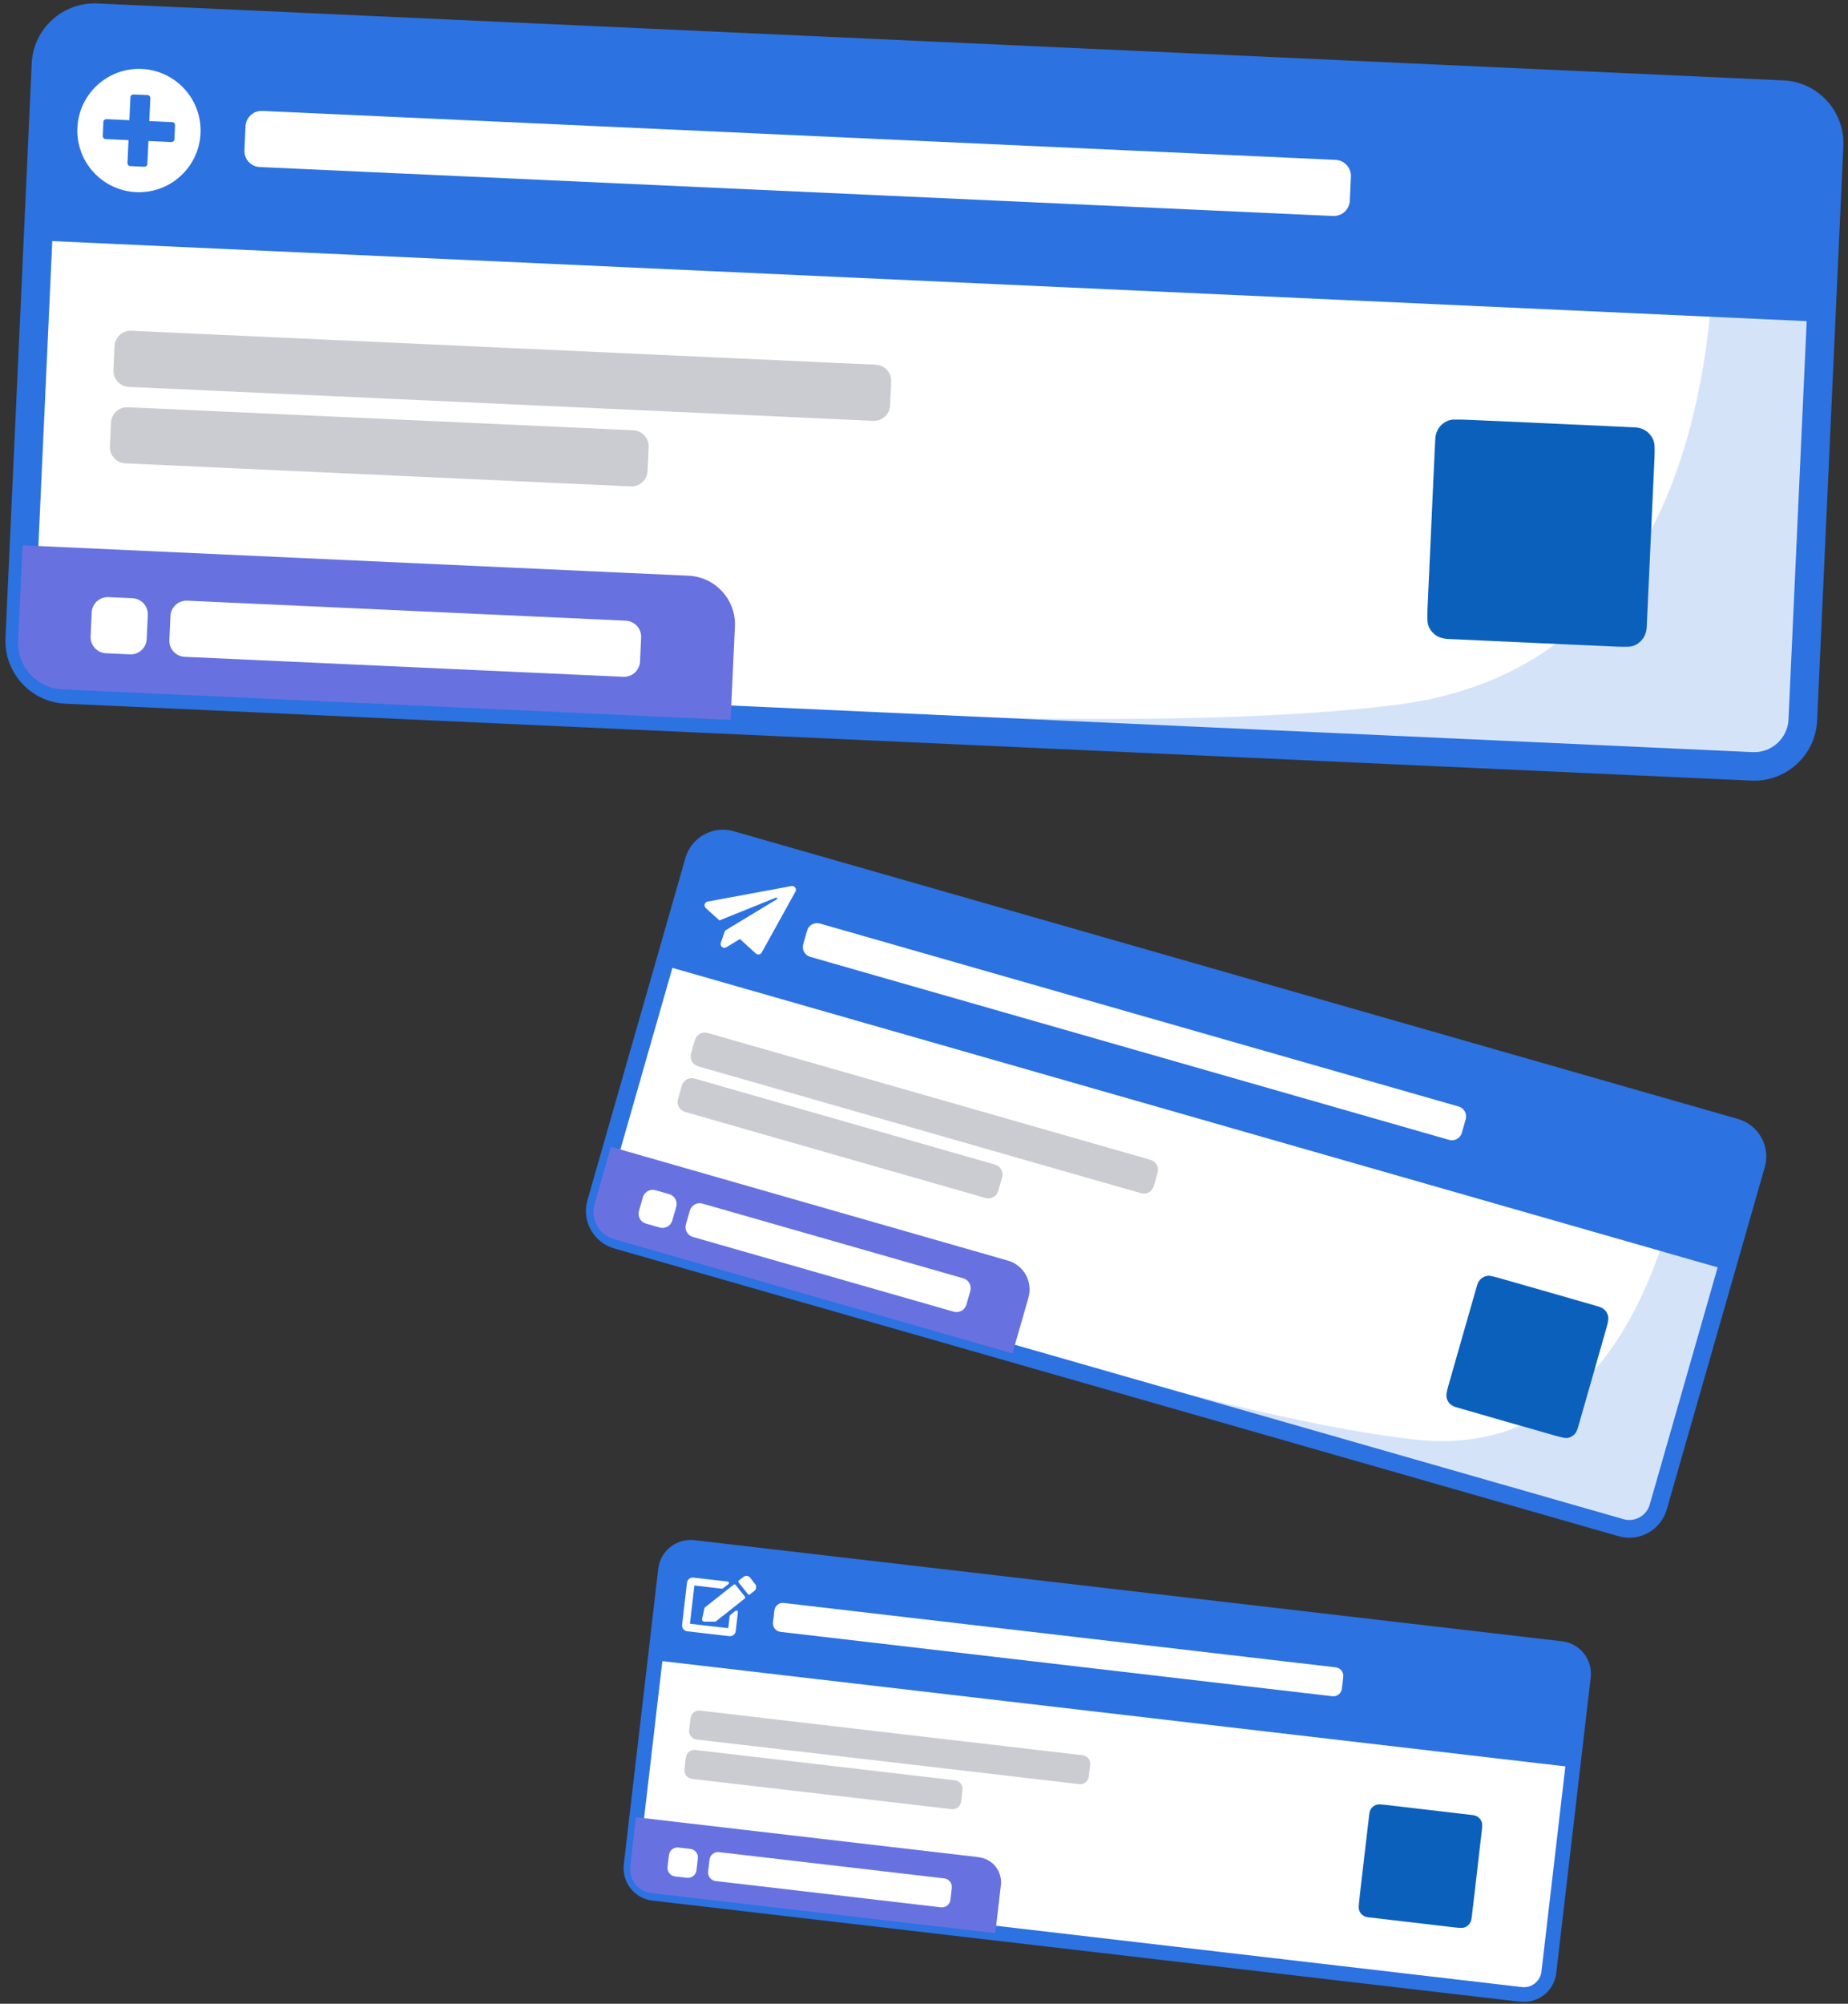 <svg width="155" height="168" viewBox="0 0 155 168" fill="none" xmlns="http://www.w3.org/2000/svg">
<rect x="0" y="0" width="155" height="168" fill="#333333" stroke="none"/>
<path d="M127.57 167.21L54.79 158.73C53.63 158.6 52.8 157.55 52.94 156.39L55.83 131.6C55.96 130.44 57.01 129.61 58.17 129.75L130.95 138.23C132.11 138.36 132.94 139.41 132.8 140.57L129.91 165.36C129.78 166.52 128.73 167.35 127.57 167.21Z" fill="white"/>
<path d="M127.5 167.83L54.72 159.35C53.22 159.18 52.15 157.82 52.32 156.32L55.21 131.53C55.38 130.03 56.74 128.96 58.24 129.13L131.02 137.61C132.52 137.78 133.59 139.14 133.42 140.64L130.53 165.43C130.36 166.93 129 168 127.5 167.83ZM58.09 130.37C57.27 130.27 56.53 130.86 56.44 131.68L53.55 156.47C53.45 157.29 54.04 158.03 54.86 158.12L127.64 166.6C128.46 166.7 129.2 166.11 129.29 165.29L132.18 140.5C132.28 139.68 131.69 138.94 130.87 138.85L58.09 130.37Z" fill="#2C72E1"/>
<path d="M54.94 139.2L55.84 131.5C55.97 130.4 56.97 129.61 58.07 129.74L131.05 138.24C132.15 138.37 132.94 139.37 132.81 140.47L131.91 148.17" fill="#2C72E1"/>
<path d="M82.1 155.71L53.34 152.36L52.86 156.49C52.73 157.59 53.52 158.59 54.62 158.72L83.48 162.08L83.95 158.05C84.08 156.9 83.26 155.85 82.1 155.72" fill="#6772E0"/>
<path d="M112.033 139.793L65.746 134.397C65.352 134.351 64.994 134.633 64.948 135.028L64.832 136.022C64.786 136.417 65.069 136.774 65.464 136.82L111.75 142.217C112.145 142.263 112.503 141.98 112.549 141.585L112.665 140.592C112.711 140.197 112.428 139.839 112.033 139.793Z" fill="white"/>
<path d="M57.9 155.016L56.907 154.9C56.512 154.854 56.154 155.137 56.108 155.532L55.992 156.525C55.946 156.92 56.229 157.278 56.624 157.324L57.617 157.439C58.012 157.485 58.37 157.203 58.416 156.808L58.532 155.814C58.578 155.419 58.295 155.062 57.9 155.016Z" fill="white"/>
<path d="M90.806 147.164L58.714 143.422C58.319 143.376 57.961 143.659 57.915 144.054L57.8 145.047C57.754 145.442 58.036 145.799 58.431 145.846L90.524 149.587C90.919 149.633 91.276 149.35 91.323 148.955L91.438 147.962C91.484 147.567 91.201 147.21 90.806 147.164Z" fill="#CBCCD2"/>
<path d="M79.201 157.49L60.309 155.287C59.914 155.241 59.556 155.524 59.51 155.919L59.394 156.912C59.348 157.307 59.631 157.665 60.026 157.711L78.918 159.913C79.313 159.959 79.671 159.677 79.717 159.282L79.832 158.288C79.878 157.893 79.596 157.536 79.201 157.49Z" fill="white"/>
<path d="M80.096 149.262L58.324 146.723C57.929 146.677 57.571 146.96 57.525 147.355L57.409 148.348C57.363 148.743 57.646 149.101 58.041 149.147L79.814 151.685C80.209 151.731 80.566 151.448 80.612 151.053L80.728 150.06C80.774 149.665 80.491 149.308 80.096 149.262Z" fill="#CBCCD2"/>
<path d="M61.24 135.41L61.69 135.06C61.78 134.99 61.9 135.06 61.89 135.17L61.71 136.75C61.68 137.02 61.44 137.21 61.17 137.18L57.64 136.77C57.37 136.74 57.18 136.5 57.21 136.23L57.62 132.7C57.65 132.43 57.89 132.24 58.16 132.27L61.03 132.6C61.14 132.61 61.18 132.75 61.09 132.82L60.64 133.17C60.64 133.17 60.58 133.2 60.55 133.2L58.24 132.93L57.87 136.14L61.08 136.51L61.2 135.49C61.2 135.49 61.22 135.43 61.25 135.41H61.24ZM62.49 133.88C62.49 133.88 62.52 133.98 62.47 134.02L60.02 135.96H59.08C58.95 135.96 58.86 135.84 58.89 135.71L59.1 134.79L61.55 132.85C61.55 132.85 61.65 132.82 61.69 132.87L62.49 133.88ZM63.28 133.38L62.88 133.69C62.88 133.69 62.78 133.72 62.74 133.67L61.94 132.66C61.94 132.66 61.91 132.56 61.96 132.52L62.36 132.21C62.53 132.08 62.78 132.1 62.91 132.27L63.34 132.82C63.47 132.99 63.45 133.24 63.28 133.37V133.38Z" fill="white"/>
<path d="M124.32 153.03C124.32 152.81 124.25 152.63 124.11 152.47C123.95 152.29 123.75 152.21 123.52 152.18C121.1 151.9 118.68 151.61 116.26 151.33C116.08 151.31 115.89 151.3 115.7 151.28C115.55 151.28 115.41 151.32 115.28 151.39C115.01 151.54 114.88 151.79 114.85 152.08C114.7 153.36 114.55 154.63 114.4 155.91C114.26 157.07 114.13 158.23 114 159.39C113.98 159.56 113.97 159.73 113.96 159.9C113.96 160.12 114.03 160.3 114.17 160.46C114.33 160.64 114.53 160.72 114.76 160.75C117.18 161.03 119.6 161.32 122.02 161.6C122.2 161.62 122.39 161.64 122.58 161.64C122.79 161.64 122.97 161.57 123.13 161.43C123.31 161.27 123.4 161.06 123.43 160.83C123.72 158.4 124 155.96 124.28 153.52C124.3 153.35 124.31 153.18 124.32 153.01V153.03Z" fill="#0B60BC"/>
<path d="M135.96 128.08L51.71 103.95C50.37 103.57 49.6 102.17 49.98 100.83L58.2 72.13C58.58 70.79 59.98 70.02 61.32 70.4L145.57 94.53C146.91 94.91 147.68 96.31 147.3 97.65L139.08 126.35C138.7 127.69 137.3 128.46 135.96 128.08Z" fill="white"/>
<path d="M135.76 128.8L51.51 104.67C49.78 104.17 48.77 102.36 49.27 100.63L57.49 71.93C57.99 70.2 59.8 69.19 61.53 69.69L145.78 93.82C147.51 94.32 148.52 96.13 148.02 97.86L139.8 126.56C139.3 128.29 137.49 129.3 135.76 128.8ZM61.12 71.12C60.18 70.85 59.19 71.4 58.92 72.34L50.7 101.04C50.43 101.98 50.98 102.97 51.92 103.24L136.17 127.37C137.11 127.64 138.1 127.09 138.37 126.15L146.59 97.45C146.86 96.51 146.31 95.52 145.37 95.25L61.12 71.12Z" fill="#2C72E1"/>
<path d="M55.67 80.94L58.22 72.02C58.59 70.74 59.92 70.01 61.19 70.37L145.67 94.57C146.95 94.94 147.68 96.27 147.32 97.54L144.77 106.46" fill="#2C72E1"/>
<g opacity="0.2">
<path d="M51.71 103.95L135.96 128.08C137.3 128.46 138.7 127.69 139.08 126.35L147.3 97.65C147.68 96.31 146.91 94.91 145.57 94.53L141.84 93.46C140.67 102.51 136.11 122.58 118.73 120.7C101.16 118.8 64.71 106.68 49.88 101.56C49.9 102.64 50.62 103.63 51.71 103.94V103.95Z" fill="#2C72E1"/>
</g>
<path d="M84.53 105.69L51.24 96.15L49.87 100.93C49.5 102.21 50.24 103.54 51.52 103.9L84.92 113.47L86.26 108.8C86.64 107.46 85.87 106.07 84.53 105.69Z" fill="#6772E0"/>
<path d="M122.347 92.774L68.76 77.428C68.304 77.298 67.828 77.562 67.697 78.019L67.369 79.162C67.239 79.619 67.503 80.095 67.959 80.226L121.546 95.571C122.002 95.702 122.478 95.438 122.609 94.981L122.937 93.837C123.067 93.381 122.803 92.905 122.347 92.774Z" fill="white"/>
<path d="M56.128 100.12L54.984 99.793C54.527 99.662 54.051 99.926 53.92 100.383L53.593 101.527C53.462 101.983 53.726 102.46 54.183 102.59L55.327 102.918C55.783 103.049 56.26 102.785 56.39 102.328L56.718 101.184C56.849 100.727 56.584 100.251 56.128 100.12Z" fill="white"/>
<path d="M96.51 97.246L59.354 86.605C58.897 86.475 58.421 86.739 58.29 87.195L57.963 88.339C57.832 88.796 58.096 89.272 58.553 89.403L95.709 100.043C96.166 100.174 96.642 99.91 96.773 99.453L97.1 98.309C97.231 97.853 96.967 97.376 96.51 97.246Z" fill="#CBCCD2"/>
<path d="M80.793 107.177L58.922 100.914C58.465 100.783 57.989 101.047 57.858 101.504L57.531 102.648C57.4 103.105 57.664 103.581 58.121 103.711L79.992 109.975C80.448 110.105 80.924 109.841 81.055 109.385L81.383 108.241C81.513 107.784 81.249 107.308 80.793 107.177Z" fill="white"/>
<path d="M83.463 97.645L58.256 90.427C57.8 90.296 57.323 90.56 57.193 91.017L56.865 92.161C56.734 92.618 56.998 93.094 57.455 93.225L82.662 100.443C83.118 100.574 83.595 100.31 83.725 99.853L84.053 98.709C84.184 98.252 83.92 97.776 83.463 97.645Z" fill="#CBCCD2"/>
<path d="M66.72 74.75L63.89 79.86C63.79 80.04 63.55 80.08 63.39 79.94L62.06 78.73L60.92 79.42C60.67 79.57 60.35 79.33 60.46 79.03L60.82 78.02L65.15 75.4C65.23 75.35 65.17 75.22 65.08 75.26L60.34 77.17L59.2 76.14C59.01 75.96 59.09 75.64 59.36 75.59L66.38 74.29C66.64 74.24 66.85 74.52 66.72 74.76V74.75Z" fill="white"/>
<path d="M134.88 110.72C134.93 110.47 134.88 110.23 134.74 110.01C134.59 109.77 134.36 109.63 134.1 109.55C131.3 108.74 128.5 107.94 125.69 107.14C125.48 107.08 125.26 107.03 125.04 106.98C124.86 106.94 124.69 106.97 124.53 107.03C124.19 107.16 123.99 107.42 123.89 107.76C123.46 109.24 123.04 110.71 122.62 112.19C122.24 113.53 121.85 114.88 121.47 116.22C121.41 116.42 121.37 116.61 121.33 116.81C121.28 117.06 121.33 117.3 121.47 117.52C121.62 117.76 121.85 117.9 122.11 117.98C124.91 118.79 127.71 119.59 130.52 120.39C130.73 120.45 130.95 120.5 131.17 120.55C131.42 120.6 131.65 120.55 131.86 120.41C132.11 120.26 132.25 120.03 132.33 119.76C133.14 116.94 133.95 114.12 134.75 111.3C134.81 111.1 134.85 110.91 134.89 110.71L134.88 110.72Z" fill="#0B60BC"/>
<path d="M146.96 64.25L5.55 57.8C3.3 57.7 1.56 55.79 1.66 53.54L3.86 5.37C3.96 3.12 5.87 1.38 8.12 1.48L149.53 7.93C151.78 8.03 153.52 9.94 153.42 12.19L151.22 60.36C151.12 62.61 149.21 64.35 146.96 64.25Z" fill="white"/>
<path d="M146.9 65.45L5.49 59C2.58 58.87 0.33 56.4 0.46 53.49L2.66 5.32C2.79 2.41 5.26 0.16 8.17 0.29L149.58 6.74C152.49 6.87 154.74 9.34 154.61 12.25L152.41 60.42C152.28 63.32 149.81 65.58 146.9 65.45ZM8.06 2.7C6.48 2.63 5.13 3.86 5.06 5.44L2.86 53.61C2.79 55.19 4.02 56.54 5.6 56.61L147.01 63.06C148.59 63.13 149.94 61.9 150.01 60.32L152.21 12.15C152.28 10.57 151.05 9.22 149.47 9.15L8.06 2.7Z" fill="#2C72E1"/>
<path d="M3.18 20.16L3.86 5.19C3.96 3.05 5.77 1.39 7.92 1.49L149.71 7.95C151.85 8.05 153.51 9.86 153.41 12.01L152.73 26.98" fill="#2C72E1"/>
<g opacity="0.2">
<path d="M5.54 57.81L146.95 64.26C149.2 64.36 151.1 62.62 151.21 60.37L153.41 12.2C153.51 9.95 151.77 8.05 149.52 7.94L143.26 7.65C144.8 22.31 145.13 55.54 117.13 59.09C88.82 62.67 27 57.24 1.79 54.74C2.22 56.43 3.72 57.71 5.55 57.8L5.54 57.81Z" fill="#2C72E1"/>
</g>
<path d="M57.77 48.27L1.89 45.72L1.52 53.74C1.42 55.88 3.08 57.7 5.22 57.8L61.28 60.36L61.64 52.52C61.74 50.28 60.01 48.38 57.76 48.27" fill="#6772E0"/>
<path d="M112.02 13.404L22.004 9.3C21.259 9.266 20.628 9.843 20.594 10.587L20.502 12.595C20.468 13.34 21.044 13.972 21.789 14.005L111.806 18.109C112.551 18.143 113.182 17.567 113.216 16.822L113.307 14.814C113.341 14.069 112.765 13.438 112.02 13.404Z" fill="white"/>
<path d="M11.11 50.156L9.102 50.065C8.357 50.031 7.726 50.607 7.692 51.352L7.6 53.359C7.567 54.104 8.143 54.736 8.888 54.77L10.896 54.861C11.64 54.895 12.272 54.319 12.306 53.574L12.397 51.566C12.431 50.821 11.855 50.19 11.11 50.156Z" fill="white"/>
<path d="M73.46 30.579L11.015 27.732C10.27 27.698 9.638 28.275 9.604 29.019L9.513 31.027C9.479 31.772 10.055 32.403 10.8 32.437L73.245 35.284C73.99 35.318 74.621 34.742 74.655 33.997L74.747 31.989C74.781 31.244 74.204 30.613 73.46 30.579Z" fill="#CBCCD2"/>
<path d="M52.487 52.04L15.706 50.363C14.961 50.33 14.329 50.906 14.296 51.651L14.204 53.658C14.17 54.403 14.746 55.035 15.491 55.069L52.273 56.745C53.018 56.779 53.649 56.203 53.683 55.458L53.775 53.45C53.809 52.705 53.232 52.074 52.487 52.04Z" fill="white"/>
<path d="M53.119 36.075L10.723 34.143C9.979 34.109 9.347 34.685 9.313 35.43L9.222 37.438C9.188 38.183 9.764 38.814 10.509 38.848L52.905 40.781C53.65 40.815 54.281 40.238 54.315 39.493L54.407 37.486C54.441 36.741 53.864 36.109 53.119 36.075Z" fill="#CBCCD2"/>
<path d="M11.89 5.78C9.04 5.65 6.62 7.86 6.49 10.71C6.36 13.56 8.57 15.98 11.42 16.11C14.27 16.24 16.69 14.03 16.82 11.18C16.95 8.33 14.74 5.91 11.89 5.78ZM14.63 11.67C14.63 11.81 14.51 11.91 14.37 11.91L12.45 11.82L12.36 13.74C12.36 13.88 12.24 13.98 12.1 13.98L10.93 13.93C10.79 13.93 10.69 13.81 10.69 13.67L10.78 11.75L8.86 11.66C8.72 11.66 8.62 11.54 8.62 11.4L8.67 10.23C8.67 10.09 8.79 9.99 8.93 9.99L10.85 10.08L10.94 8.16C10.94 8.02 11.06 7.92 11.2 7.92L12.37 7.97C12.51 7.97 12.61 8.09 12.61 8.23L12.52 10.15L14.44 10.24C14.58 10.24 14.68 10.36 14.68 10.5L14.63 11.67Z" fill="white"/>
<path d="M138.77 37.37C138.76 36.95 138.57 36.61 138.28 36.31C137.95 35.99 137.54 35.85 137.1 35.83C132.4 35.61 127.69 35.4 122.99 35.19C122.63 35.17 122.27 35.18 121.91 35.18C121.62 35.18 121.36 35.29 121.12 35.45C120.63 35.78 120.41 36.27 120.38 36.84C120.26 39.32 120.15 41.8 120.04 44.28C119.94 46.54 119.83 48.79 119.73 51.05C119.72 51.38 119.71 51.71 119.73 52.03C119.74 52.45 119.92 52.79 120.22 53.09C120.55 53.41 120.96 53.54 121.4 53.57C126.1 53.79 130.81 54 135.51 54.21C135.87 54.23 136.23 54.23 136.59 54.22C137 54.21 137.34 54.03 137.63 53.74C137.96 53.41 138.1 52.99 138.12 52.54C138.34 47.81 138.55 43.08 138.77 38.35C138.78 38.02 138.79 37.69 138.77 37.37Z" fill="#0B60BC"/>
</svg>

